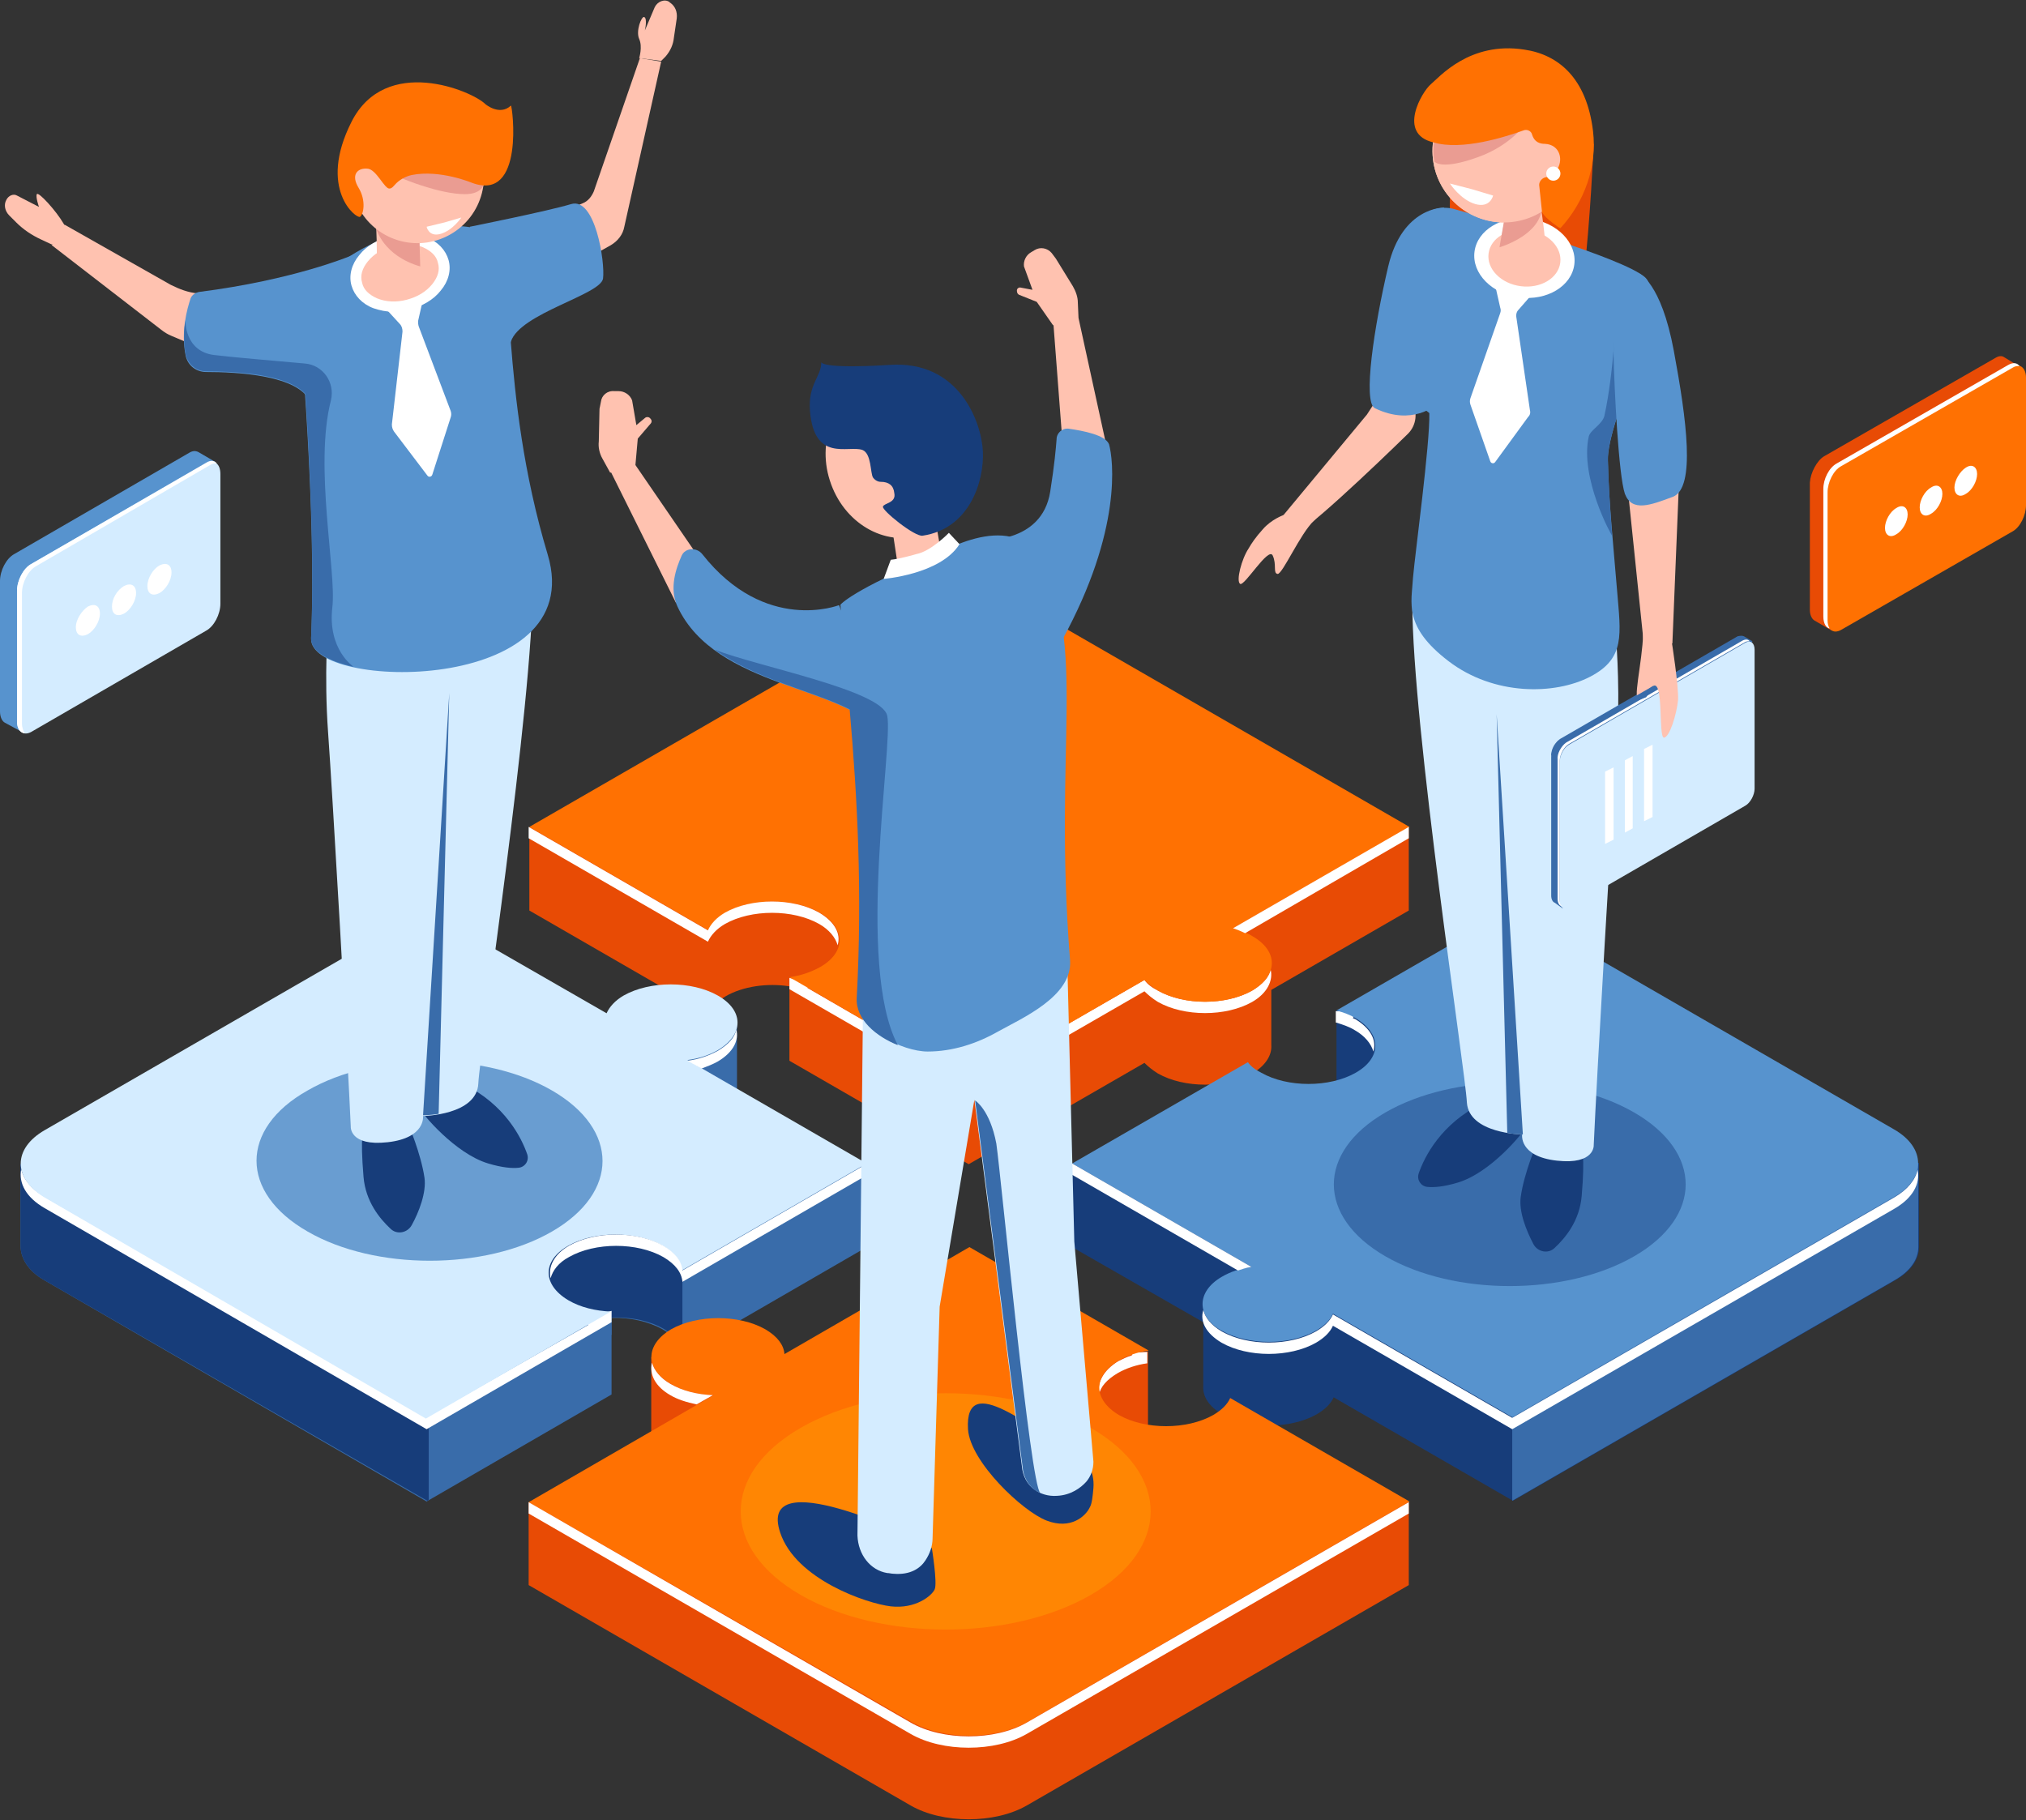 <?xml version="1.0" encoding="utf-8"?>
<!-- Generator: Adobe Illustrator 20.1.0, SVG Export Plug-In . SVG Version: 6.00 Build 0)  -->
<svg version="1.1" id="Слой_1" xmlns="http://www.w3.org/2000/svg" xmlns:xlink="http://www.w3.org/1999/xlink" x="0px" y="0px"
	 viewBox="0 0 285.9 256.9" style="enable-background:new 0 0 285.9 256.9;" xml:space="preserve">
<rect x="0" y="0" width="285.9" height="256.9" fill="#333333" stroke="none"/>
<style type="text/css">
	.st0{fill:#E84B05;}
	.st1{fill:#FF7102;}
	.st2{fill:#FFFFFF;}
	.st3{fill:#396CAA;}
	.st4{fill:#173D7A;}
	.st5{fill:#D4ECFF;}
	.st6{fill:#5793CE;}
	.st7{fill:#FFC2B0;}
	.st8{fill:#EA9C92;}
	.st9{fill:#699DD1;}
	.st10{fill:#FF8603;}
	.st11{fill:#C13D1A;}
</style>
<g>
	<g>
		<g>
			<path class="st0" d="M257.4,64.4l24.2-13.9c0.5-0.3,0.9-0.3,1.2-0.1c0,0,0,0,0,0l2.3,1.4c0,0-1,0.4-1.6,0.6v17.6
				c0,1.4-0.9,3.1-1.9,3.7l-23.1,13.3V89l-2.4-1.4l0,0c-0.4-0.2-0.7-0.8-0.7-1.5v-18C255.5,66.7,256.4,65,257.4,64.4z"/>
			<path class="st1" d="M259.8,88.9L284,75c1.1-0.6,1.9-2.3,1.9-3.7v-18c0-1.4-0.9-2.1-1.9-1.5l-24.2,13.9c-1.1,0.6-1.9,2.3-1.9,3.7
				v18C257.9,88.9,258.7,89.5,259.8,88.9z"/>
			<path class="st2" d="M259.2,65.4l24.2-13.9c0.7-0.4,1.3-0.3,1.6,0.2c-0.3-0.1-0.7,0-1,0.2l-24.2,13.9c-1.1,0.6-1.9,2.3-1.9,3.7
				v18c0,0.5,0.1,0.9,0.3,1.2c-0.5-0.1-0.9-0.7-0.9-1.7v-18C257.3,67.6,258.1,66,259.2,65.4z"/>
		</g>
		<g>
			<path class="st2" d="M275.8,68.8c0,1,0.7,1.5,1.6,0.9c0.9-0.5,1.6-1.8,1.6-2.8s-0.7-1.5-1.6-0.9
				C276.6,66.5,275.8,67.8,275.8,68.8z"/>
			<path class="st2" d="M270.9,71.6c0,1,0.7,1.5,1.6,0.9c0.9-0.5,1.6-1.8,1.6-2.8s-0.7-1.5-1.6-0.9
				C271.6,69.3,270.9,70.6,270.9,71.6z"/>
			<path class="st2" d="M266,74.5c0,1,0.7,1.5,1.6,0.9c0.9-0.5,1.6-1.8,1.6-2.8s-0.7-1.5-1.6-0.9C266.7,72.2,266,73.5,266,74.5z"/>
		</g>
	</g>
	<g>
		<g>
			<path class="st0" d="M88.5,120.5l40-23.1c4.5-2.6,11.9-2.6,16.4,0l42,24.2l11.9-4.9v11.8l-19.4,11.2v7.8c0.1,1.4-0.8,2.9-2.7,4
				c-3.7,2.1-9.6,2.1-13.3,0c-0.8-0.5-1.4-1-1.9-1.5l-24.8,14.3l-25.3-14.6h0v-10.5c-3.1-0.5-6.6,0-9,1.4c-1.2,0.7-2,1.6-2.4,2.5
				l-25.3-14.6v-11.8L88.5,120.5z"/>
			<path class="st2" d="M113.7,138.8l0.4,0.6l-0.2,0l22.8,13.2l24.8-14.3c0.4,0.6,1.1,1.1,1.9,1.5c3.7,2.1,9.6,2.1,13.3,0
				c1.5-0.9,2.4-1.9,2.6-3c0.4,1.6-0.5,3.4-2.6,4.6c-3.7,2.1-9.6,2.1-13.3,0c-0.8-0.5-1.4-1-1.9-1.5l-24.8,14.3l-25.3-14.6v-1.6
				L113.7,138.8z"/>
			<path class="st1" d="M111.4,137.9c1.6-0.2,3-0.7,4.3-1.4c3.7-2.1,3.7-5.5,0-7.7c-3.7-2.1-9.6-2.1-13.3,0c-1.2,0.7-2,1.6-2.4,2.5
				l-25.3-14.6l53.9-31.1c4.5-2.6,11.9-2.6,16.4,0l53.9,31.1L174,131c1,0.3,1.9,0.6,2.7,1.1c3.7,2.1,3.7,5.5,0,7.7
				c-3.7,2.1-9.6,2.1-13.3,0c-0.8-0.5-1.4-1-1.9-1.5l-24.8,14.3L111.4,137.9z"/>
			<g>
				<path class="st2" d="M174,131l24.8-14.3v1.6l-23.1,13.4C175.1,131.4,174.6,131.2,174,131z"/>
				<path class="st2" d="M99.9,131.3c0.4-0.9,1.2-1.8,2.4-2.5c3.7-2.1,9.6-2.1,13.3,0c2.2,1.3,3.1,3,2.6,4.6c-0.3-1.1-1.2-2.2-2.6-3
					c-3.7-2.1-9.6-2.1-13.3,0c-1.2,0.7-2,1.6-2.4,2.5l-25.3-14.6v-1.6L99.9,131.3z"/>
			</g>
		</g>
		<g>
			<path class="st3" d="M12,168l48.3-27.9l25.3,14.6c0.4-0.9,1.2-1.8,2.4-2.5c1.3-0.7,2.8-1.2,4.5-1.4c0.8-1.1,3.5-4.3,3.8-4.4
				c0.3-0.1,7.7-2.2,7.7-2.2v11.8c0,1.4-0.9,2.8-2.7,3.9c-1.2,0.7-2.7,1.2-4.3,1.4l12.7,7.4l12.6-4.5V176l-26.1,15.1
				c-0.1-1.3-1-2.5-2.7-3.5c-2-1.1-4.6-1.7-7.2-1.6l0,10.8l-26.1,15.1L6.3,180.7c-2.3-1.3-3.4-3.1-3.4-4.9l0,0v-11.5L12,168z"/>
			<path class="st4" d="M96.3,170.1v20.9c-0.1-1.3-1-2.5-2.7-3.5c-3.7-2.1-9.6-2.1-13.3,0c-0.8,0.5-1.4,1-1.8,1.5
				c-2-0.6-4-1-6.1-1.1v-17.9H96.3z"/>
			<path class="st4" d="M60.3,140.1l0.2,0.1v71.5l-0.2,0.1L6.3,180.7c-2.3-1.3-3.4-3.1-3.4-4.9l0,0v-11.5l9,3.7L60.3,140.1z"/>
			<polygon class="st3" points="86.3,188.4 86.3,185 83.4,186.7 			"/>
			<path class="st2" d="M3,165c0.3,1.4,1.4,2.8,3.3,3.9l53.9,31.1L83,187c0-0.4,0.1-1.1,0.1-1.1l3.2-0.9v1.6l-26.1,15.1L6.3,170.5
				C3.7,169,2.6,167,3,165z"/>
			<path class="st5" d="M6.3,159.5l53.9-31.1L85.6,143c0.4-0.9,1.2-1.8,2.4-2.5c3.7-2.1,9.6-2.1,13.3,0c3.7,2.1,3.7,5.5,0,7.7
				c-1.2,0.7-2.7,1.2-4.3,1.4l25.3,14.6l-26.1,15.1c-0.1-1.3-1-2.5-2.7-3.5c-3.7-2.1-9.6-2.1-13.3,0c-3.7,2.1-3.7,5.5,0,7.7
				c1.7,1,3.8,1.5,6,1.6l-26.1,15.1L6.3,169C1.8,166.3,1.8,162.1,6.3,159.5z"/>
			<g>
				<path class="st2" d="M101.3,149.8c-0.7,0.4-1.5,0.7-2.3,1l-2-1.1c1.6-0.2,3-0.7,4.3-1.4c1.5-0.9,2.4-1.9,2.6-3
					C104.3,146.8,103.5,148.5,101.3,149.8z"/>
				<path class="st2" d="M77.7,180.4c-0.4-1.6,0.5-3.4,2.6-4.6c3.7-2.1,9.6-2.1,13.3,0c1.7,1,2.6,2.2,2.7,3.5l26.1-15.1v1.6
					l-26.1,15.1c-0.1-1.3-1-2.5-2.7-3.5c-3.7-2.1-9.6-2.1-13.3,0C78.8,178.2,78,179.3,77.7,180.4z"/>
			</g>
		</g>
		<g>
			<path class="st4" d="M151.3,176v-11.8l12.4,4.6l12.4-7.2c0.4,0.6,1.1,1.1,1.9,1.5c3.7,2.1,9.6,2.1,13.3,0
				c3.6-2.1,3.7-5.4,0.2-7.5l-2.9,1.6v-14.6h9l0.9,6.1l15-8.6l47.7,27.5l9.6-3.5V176h0c0,1.7-1.1,3.4-3.4,4.7l-53.9,31.1l-25.3-14.6
				c-0.4,0.9-1.2,1.7-2.4,2.4c-3.7,2.1-9.6,2.1-13.3,0c-1.9-1.1-2.8-2.5-2.7-4v-9L151.3,176z"/>
			<path class="st3" d="M213.4,140.1l47.7,27.5l9.6-3.5V176h0c0,1.7-1.1,3.4-3.4,4.7l-53.9,31.1L213.4,140.1L213.4,140.1z"/>
			<path class="st2" d="M190.7,142.8l0.3,0.8l-0.1,0.1c0.1,0,0.2,0.1,0.3,0.1c2.2,1.3,3.1,3,2.6,4.6c-0.3-1.1-1.2-2.2-2.6-3
				c-0.8-0.5-1.7-0.8-2.7-1.1v-1.6L190.7,142.8z"/>
			<path class="st6" d="M172.4,180.2c1.2-0.7,2.6-1.2,4.2-1.4l-25.3-14.6l24.8-14.3c0.4,0.6,1.1,1.1,1.9,1.5c3.7,2.1,9.6,2.1,13.3,0
				c3.7-2.1,3.7-5.5,0-7.7c-0.8-0.5-1.7-0.8-2.7-1.1l24.8-14.3l53.9,31.1c4.5,2.6,4.5,6.9,0,9.5l-53.9,31.1l-25.3-14.6
				c-0.4,0.9-1.2,1.7-2.4,2.4c-3.7,2.1-9.6,2.1-13.3,0C168.8,185.8,168.8,182.3,172.4,180.2z"/>
			<g>
				<path class="st2" d="M172.4,187.9c3.7,2.1,9.6,2.1,13.3,0c1.2-0.7,2-1.5,2.4-2.4l25.3,14.6l53.9-31.1c1.9-1.1,3-2.5,3.3-3.9
					c0.4,2-0.7,4-3.3,5.5l-53.9,31.1l-25.3-14.6c-0.4,0.9-1.2,1.7-2.4,2.4c-3.7,2.1-9.6,2.1-13.3,0c-2.2-1.3-3.1-3-2.6-4.6
					C170.1,186,170.9,187,172.4,187.9z"/>
				<path class="st2" d="M176.6,178.8c-0.7,0.1-1.3,0.3-1.9,0.5l-23.4-13.5v-1.6L176.6,178.8z"/>
			</g>
		</g>
		<g>
			<path class="st0" d="M86.7,216.8l14-8.1c-2.2-0.1-4.4-0.6-6-1.6c-1.5-0.9-2.4-2-2.7-3.2l-0.1,0.1v-0.7c0,0,0,0,0,0v-11.8
				l11.8,4.6l-2.7,1.8c2.5,0,5,0.5,6.9,1.6c1.7,1,2.6,2.2,2.7,3.5l26.1-15.1l15.3,8.8l1.6-5.3l8.4-0.7v13.1l-2.6-0.7
				c-0.6,0.2-1.1,0.4-1.6,0.7c-3.7,2.1-3.7,5.5,0,7.7c3.7,2.1,9.6,2.1,13.3,0c1.2-0.7,2-1.5,2.4-2.4l14,8.1l11.3-5.3v11.8
				l-53.9,31.1c-4.5,2.6-11.9,2.6-16.4,0l-53.9-31.1V212L86.7,216.8z"/>
			<path class="st2" d="M157.8,192.1c0.6-0.3,1.2-0.6,1.9-0.8l0.2-0.4l2-0.1v1.6c-1.5,0.2-3,0.7-4.2,1.4c-1.5,0.9-2.4,1.9-2.6,3
				C154.8,195.1,155.7,193.4,157.8,192.1z"/>
			<path class="st1" d="M100.7,196.9c-2.2-0.1-4.4-0.6-6-1.6c-3.7-2.1-3.7-5.5,0-7.7c3.7-2.1,9.6-2.1,13.3,0c1.7,1,2.6,2.2,2.7,3.5
				l26.1-15.1l25.3,14.6c-1.5,0.2-3,0.7-4.2,1.4c-3.7,2.1-3.7,5.5,0,7.7c3.7,2.1,9.6,2.1,13.3,0c1.2-0.7,2-1.5,2.4-2.4l25.3,14.6
				l-53.9,31.1c-4.5,2.6-11.9,2.6-16.4,0L74.6,212L100.7,196.9z"/>
			<g>
				<path class="st2" d="M92,192.3c0.3,1.1,1.2,2.2,2.6,3c1.7,1,3.8,1.5,6,1.6l-2.3,1.3c-1.4-0.3-2.7-0.7-3.7-1.3
					C92.5,195.7,91.6,194,92,192.3z"/>
				<path class="st2" d="M128.5,243.1c4.5,2.6,11.9,2.6,16.4,0l53.9-31.1v1.6l-53.9,31.1c-4.5,2.6-11.9,2.6-16.4,0l-53.9-31.1V212
					L128.5,243.1z"/>
			</g>
		</g>
		<g>
			<path class="st3" d="M195.5,177.3c9.7,5.6,25.4,5.6,35.1,0c9.7-5.6,9.7-14.7,0-20.3c-9.7-5.6-25.4-5.6-35.1,0
				C185.8,162.6,185.8,171.7,195.5,177.3z"/>
			<g>
				<path class="st0" d="M224.9,20.3c0,0-0.5,11.2-1.4,18.6c-0.8,7.5-18.9-5.8-18.9-5.8v-8.5L224.9,20.3z"/>
				<g>
					<path class="st4" d="M215.3,159.1c-0.3,0.7-4.9,6.4-9.6,7.8c-2,0.6-3.4,0.7-4.3,0.6c-0.9-0.1-1.5-1-1.2-1.9
						c0.8-2.3,3.1-7,9-9.9C217.1,151.8,215.3,159.1,215.3,159.1z"/>
					<path class="st4" d="M216.9,161.3c0,0-1.8,4.1-2.3,7.6c-0.3,2.1,0.8,4.8,1.8,6.7c0.6,1.1,2.1,1.4,3,0.5
						c1.5-1.4,3.5-3.8,3.8-7.3c0.5-5.8,0-6.8,0-6.8L216.9,161.3z"/>
					<path class="st5" d="M228.1,90.8c0,0,0.6,7.4,0,15.5c-0.6,8.1-2.8,46.2-3.2,55.3c0,0,0.2,2.8-5.2,2.2c-5.4-0.6-4.9-3.7-4.9-3.7
						s-7.5-0.1-7.8-4.5c-0.2-4.4-7.7-53-7.7-70.5L228.1,90.8z"/>
					<g>
						<path class="st7" d="M196.6,52.8l-3.7,5.7l-12.7,15.3c0,0,0.4,1.4,2,1.8c1.2,0.3,11.9-9.9,16.5-14.4c1.2-1.2,1.4-3.1,0.5-4.5
							L196.6,52.8z"/>
						<path class="st6" d="M203.8,29.3c0,0-5.9-0.2-7.9,8.3c-2,8.5-3.6,19.1-1.9,20c5.3,2.6,8.7-0.5,8.7-0.5L203.8,29.3z"/>
						<path class="st6" d="M202,29.7c1-0.4,2.1-0.5,3.2-0.2c5,1.4,23.8,6.9,26.9,9.6c3.6,3.1-5.4,20.2-5.2,25.9
							c0.1,5.6,0.8,12.3,1.3,18.4c0.5,6.1,1.2,9.5-3.8,12.1s-13.6,2.7-20-2.2s-5.2-8.2-5-11.8c0.3-3.5,2.4-18.8,2.3-23.2
							c0,0-2.3-1.7-3.9-4.5c-1.7-2.8,1.3-8.1,2.5-11.5c1.2-3.4-0.7-7.3-0.3-10.1C200,30.8,201,30.1,202,29.7z"/>
						<path class="st2" d="M216.4,41.3l-2.1,2.4c-0.3,0.3-0.4,0.7-0.3,1.2l1.9,13c0.1,0.4,0,0.7-0.3,1l-4.6,6.3
							c-0.2,0.3-0.6,0.2-0.7-0.1l-2.8-8c-0.1-0.3-0.1-0.6,0-0.9l4.2-12c0.1-0.3,0.1-0.5,0-0.8l-0.7-3.1L216.4,41.3z"/>
						
							<ellipse transform="matrix(0.127 -0.992 0.992 0.127 151.592 245.167)" class="st2" cx="215.1" cy="36.5" rx="5.6" ry="7.1"/>
						
							<ellipse transform="matrix(0.127 -0.992 0.992 0.127 151.593 245.167)" class="st7" cx="215.1" cy="36.5" rx="4" ry="5.1"/>
						<path class="st7" d="M212.8,28.6c0,0,3.4-2.8,4.1-1.4c0.7,1.4,1.2,7.5,1.2,7.5l-6.7,1.8l1-6.1C212.4,30.3,211,29.2,212.8,28.6
							z"/>
						
							<ellipse transform="matrix(0.998 -5.896289e-02 5.896289e-02 0.998 -0.888 12.556)" class="st7" cx="212.3" cy="21.3" rx="10.1" ry="10.1"/>
						<path class="st8" d="M217.3,28.9c0.1,0.3,0.1,0.7,0.2,1c-0.7,3.5-5.9,5-5.9,5l0.8-4.6c0,0-0.6-0.5-0.5-1.1
							C214,28.6,216.6,28,217.3,28.9z"/>
						
							<ellipse transform="matrix(0.998 -5.896289e-02 5.896289e-02 0.998 -0.888 12.556)" class="st7" cx="212.3" cy="21.3" rx="10.1" ry="10.1"/>
						<polygon class="st7" points="237.1,63.9 236,90.8 232,91.2 229.5,67 						"/>
						<path class="st3" d="M224.2,61.6c0.2-0.9,1.9-1.7,2.2-2.9c1.4-6.3,1.7-15.5,1.7-15.5l1.1,12.6c-1.3,3.7-2.4,7.2-2.3,9.2
							c0.1,3.3,0.3,7,0.6,10.6l0,0C227.4,75.6,222.9,67.4,224.2,61.6z"/>
						<path class="st6" d="M231.3,38.6c0,0,3.1,1.2,4.9,10.9c1.8,9.7,3.1,19.3-0.1,20.6c-3.2,1.2-5.8,2.2-6.8-0.4
							c-0.9-2.6-1.5-15-1.6-19.5C227.7,45.6,227.5,39.5,231.3,38.6z"/>
						<path class="st7" d="M181.1,72.7c0,0-1.7,0.6-2.9,2c-1,1.1-1.6,2-2,2.7c-1,1.5-1.8,4.6-1.2,5c0.6,0.4,4-5.3,4.6-4
							c0.6,1.3,0,2.5,0.7,2.6c0.7,0,3.2-5.7,5.1-7.5C187.3,71.7,181.1,72.7,181.1,72.7z"/>
					</g>
					<path class="st3" d="M214.9,160.1c0,0-0.9,0-2.2-0.2l0,0l-1.5-59.1L214.9,160.1z"/>
				</g>
				<g>
					<path class="st3" d="M220.5,128.2l2.1-2.7l22-12.7c0.7-0.4,1.3-1.5,1.3-2.4l0-18l1.3-1.7l-1.2-0.7l0,0c-0.2-0.1-0.5-0.1-0.9,0
						l-24.9,14.4c-0.7,0.4-1.3,1.5-1.3,2.4l0,19.6c0,0.5,0.2,0.9,0.5,1l0,0L220.5,128.2z"/>
					<path class="st3" d="M235.8,117.8l1.6-0.9l8.6-14.9l0-9.8l1.3-1.7l-1.2-0.7l0,0c-0.2-0.1-0.5-0.1-0.9,0l-24.9,14.4
						c-0.4,0.2-0.7,0.6-0.9,1.1L235.8,117.8z"/>
					<path class="st3" d="M246.6,91.3l0.6-0.7l-1.2-0.7l0,0c-0.2-0.1-0.5-0.1-0.9,0l-0.4,0.3L246.6,91.3z"/>
					<path class="st3" d="M219.9,104.5c-0.6,0.5-1,1.3-1,2.1l2.4,1.4l1.2-2L219.9,104.5z"/>
					<path class="st5" d="M221.4,105.1l24.9-14.4c0.7-0.4,1.3,0,1.3,1l0,19.6c0,0.9-0.6,2-1.3,2.4l-24.9,14.4c-0.7,0.4-1.3,0-1.3-1
						l0-19.6C220.1,106.6,220.7,105.5,221.4,105.1z"/>
					<path class="st2" d="M221,104.8l24.9-14.4c0.4-0.2,0.8-0.2,1,0.1c-0.2,0-0.4,0-0.6,0.1l-24.9,14.4c-0.7,0.4-1.3,1.5-1.3,2.4
						l0,19.6c0,0.4,0.1,0.7,0.3,0.9c-0.4-0.1-0.6-0.5-0.6-1.1l0-19.6C219.7,106.4,220.3,105.3,221,104.8z"/>
				</g>
				<polygon class="st2" points="226.5,119.1 227.7,118.5 227.7,108.3 226.5,108.9 				"/>
				<polygon class="st2" points="229.3,117.5 230.4,116.9 230.4,106.7 229.3,107.3 				"/>
				<polygon class="st2" points="232,115.9 233.2,115.3 233.2,105.1 232,105.7 				"/>
				<path class="st7" d="M235.9,90.5c0,0,1,6.3,0.9,8.3c-0.2,2-1.2,5.3-2,5.3c-0.8-0.1,0-8.1-1.5-7.3c-1.4,0.8-1.6,2.2-2.2,1.7
					c-0.6-0.5,1.1-7.3,0.7-10.3C231.2,85.2,235.9,90.5,235.9,90.5z"/>
				<path class="st8" d="M208.5,22.2c-5,1.8-6,0.7-6.1,0.6c0-0.3-0.1-0.6-0.1-0.9c-0.1-1.1,0.1-2.2,0.3-3.2l13.1-1.8
					C215.7,16.9,213.6,20.4,208.5,22.2z"/>
				<path class="st1" d="M201.9,11.9c1.2-1,5.5-6.1,13.2-4.9c4.8,0.7,8.8,4,9.7,11.5c0.6,5-1.2,10-4.6,13.7
					c-0.2-0.1-0.4-0.2-0.5-0.3c-1.9-1.3-2.1-2-2.1-2l-0.4-3.8c0-0.5,0.4-1,1-1.1c0.4,0,0.9-0.2,1.4-0.9c1.1-1.4,0.6-3.7-1.6-3.8
					c-1.2,0-1.6-0.7-1.8-1.3c-0.1-0.5-0.7-0.8-1.2-0.6c-2.5,0.9-8.7,2.9-12.7,1.7C197.1,18.9,200.7,12.9,201.9,11.9z"/>
				<path class="st2" d="M207.7,26.7l-3.1-0.8c0,0,1.5,2.3,3.6,2.9c2.1,0.6,2.5-1.2,2.5-1.2L207.7,26.7z"/>
				<polygon class="st3" points="230.7,98.3 233.3,96.8 232.3,98.4 231,98.9 				"/>
			</g>
			<circle class="st2" cx="219.2" cy="24.5" r="1"/>
		</g>
		<g>
			<g>
				<path class="st9" d="M43.4,173.8c9.5,5.5,25,5.5,34.5,0c9.5-5.5,9.5-14.4,0-19.9c-9.5-5.5-25-5.5-34.5,0
					C33.8,159.3,33.8,168.3,43.4,173.8z"/>
				<g>
					<g>
						<g>
							<path class="st4" d="M59.2,156.4c0.3,0.7,5,6.4,9.7,7.8c2,0.6,3.4,0.7,4.3,0.6c0.9-0.1,1.5-1,1.2-1.9c-0.8-2.3-3.1-7-9-9.9
								C57.4,149,59.2,156.4,59.2,156.4z"/>
							<path class="st4" d="M57.6,158.6c0,0,1.8,4.2,2.3,7.6c0.3,2.1-0.8,4.9-1.8,6.7c-0.6,1.1-2.1,1.4-3,0.5
								c-1.5-1.4-3.5-3.8-3.8-7.3c-0.5-5.9,0-6.9,0-6.9L57.6,158.6z"/>
							<path class="st5" d="M46.3,87.8c0,0-0.6,7.4,0,15.6s2.8,46.4,3.2,55.6c0,0-0.2,2.8,5.2,2.2c5.4-0.6,5-3.7,5-3.7
								s7.6-0.1,7.8-4.6c0.2-4.5,7.7-53.2,7.7-70.8L46.3,87.8z"/>
							<path class="st3" d="M59.7,157.4c0,0,0.9,0,2.2-0.2l0,0l1.5-59.4L59.7,157.4z"/>
							<path class="st6" d="M54.3,33.6c-12.2,5.1-12,12.3-12,12.3s2.4,26.5,1.6,44.2c-0.3,7.4,39.3,8,33.4-11.8
								c-7-23.3-4.4-42.1-7.6-44.9C66.4,30.6,57.5,32.3,54.3,33.6z"/>
							
								<ellipse transform="matrix(0.968 -0.249 0.249 0.968 -7.807 15.305)" class="st7" cx="56.5" cy="38.5" rx="6.3" ry="4.6"/>
							<path class="st2" d="M52.7,43.5c-1.6-0.6-2.7-1.8-3.1-3.2c-0.4-1.4,0-3,1.1-4.3c1-1.3,2.6-2.2,4.4-2.7
								c1.8-0.5,3.6-0.4,5.1,0.2c1.6,0.6,2.7,1.8,3.1,3.2c0.4,1.4,0,3-1.1,4.3c-1,1.3-2.6,2.2-4.4,2.7c-0.8,0.2-1.5,0.3-2.3,0.3
								C54.5,44,53.6,43.8,52.7,43.5z M55.5,34.7c-1.5,0.4-2.7,1.1-3.6,2.2c-0.8,1-1.1,2-0.8,3c0.2,1,1,1.7,2.1,2.2
								c1.2,0.5,2.7,0.6,4.2,0.2c1.5-0.4,2.7-1.1,3.6-2.2c0.8-1,1.1-2,0.8-3c-0.2-1-1-1.7-2.1-2.2c-0.7-0.3-1.5-0.4-2.3-0.4
								C56.8,34.5,56.2,34.5,55.5,34.7z"/>
							<path class="st7" d="M59.2,33.1c0,0-0.1,0.5,0.1,4.4c0.1,1.2-4.2,2.4-5.3,1.3c-1.1-1.1-0.7-2.2-0.9-6.4
								C52.8,28.2,59.2,33.1,59.2,33.1z"/>
							<path class="st8" d="M53.1,32.3c0,0,1,3.8,6.2,5.3l-0.1-3.5L53.1,32.3z"/>
							
								<ellipse transform="matrix(0.25 -0.968 0.968 0.25 20.074 75.708)" class="st7" cx="58.9" cy="24.9" rx="9.4" ry="9.4"/>
							<path class="st8" d="M56.8,25.2c0,0,5.2,2.2,8.8,2.2c3.6,0,2.8-3,2.8-3L57.7,23L56.8,25.2z"/>
							<path class="st1" d="M66.6,25.8c0,0-4.5-1.9-8.5-1.1c-0.9,0.2-1.8,0.7-2.4,1.4c-0.2,0.2-0.4,0.5-0.7,0.5
								c-0.7,0.2-1.9-2.8-3.2-2.8c-1.4-0.1-2.3,0.9-1.2,2.7c1.1,1.8,0.7,3.8,0.2,4.1c-0.5,0.3-6-3.9-1.2-13.4
								c4.8-9.5,17-4.4,18.9-2.5c0,0,2,1.7,3.6,0.2C72.3,14.9,74.1,28.6,66.6,25.8z"/>
							<path class="st7" d="M75.6,31.5l6.6-2.8c0.8-0.3,1.3-1,1.6-1.7l6.5-18.8l3,0.5L88.1,32c-0.2,1.1-0.9,2-1.9,2.6l-10.9,6.1
								L75.6,31.5z"/>
						</g>
						<path class="st7" d="M7.3,34.5l-1.5-0.7c-1.3-0.6-2.5-1.4-3.5-2.4l-1-1c-0.6-0.6-0.8-1.5-0.4-2.2l0,0c0.3-0.6,1-0.9,1.5-0.6
							l3.1,1.6c0,0-0.5-1.4-0.3-1.8c0.2-0.4,2.7,2.3,3.8,4.2C10.2,33.6,7.3,34.5,7.3,34.5z"/>
						<path class="st7" d="M33.5,42l-5.6-0.6c-1.3-0.1-2.6-0.6-3.8-1.2L9.1,31.7l-1.8,2.9l15.4,11.9c0.5,0.4,1,0.7,1.5,0.9l9.2,3.9
							L33.5,42z"/>
						<path class="st7" d="M93.3,8.6L93.9,8c0.7-0.8,1.1-1.7,1.2-2.7l0.4-2.7c0.1-0.9-0.2-1.7-0.9-2.2c0,0-0.1,0-0.1-0.1
							c-0.7-0.5-1.7-0.1-2.1,0.7l-1.4,3.3c0,0,0.4-1.7-0.1-1.9c-0.4-0.1-1.2,2-0.7,3.1s0,2.7,0,2.7L93.3,8.6z"/>
						<path class="st2" d="M62.7,31.4l2.4-0.7c0,0-1.2,1.8-2.9,2.3c-1.7,0.5-2-1-2-1L62.7,31.4z"/>
					</g>
				</g>
				<path class="st6" d="M66.3,32c0,0,11-2.2,14.3-3.2c3.4-1,4.8,8.2,4.5,10.5c-0.3,2.3-11.7,4.9-13,8.9C70.7,52.3,66.3,32,66.3,32z
					"/>
				<path class="st6" d="M49.5,36.1c0,0-8,3.4-21.4,5.1c-0.5,0.1-1,0.4-1.2,0.9c-0.5,1.5-1.4,4.7-0.7,8.1c0.3,1.4,1.5,2.3,2.9,2.3
					c4.2,0,13.2,0.4,14.7,4.3C45.7,62,49.5,36.1,49.5,36.1z"/>
				<path class="st2" d="M54.2,43.3l2.2,2.4c0.3,0.3,0.4,0.7,0.4,1.1l-1.5,13.1c0,0.4,0.1,0.7,0.3,1l4.7,6.2
					c0.2,0.3,0.6,0.2,0.7-0.1l2.6-8.1c0.1-0.3,0.1-0.6,0-0.9l-4.5-11.9C59,45.8,59,45.6,59,45.3l0.7-3.1L54.2,43.3z"/>
			</g>
			<path class="st3" d="M30.2,50.1c2.4,0.3,8.3,0.8,12.8,1.2c2.6,0.2,4.3,2.7,3.7,5.2c-2.4,9.3,0.8,24.2,0.2,29.2
				c-0.7,6,3,8.4,3,8.4c-3.6-0.8-6.1-2.2-6-4.1c0.5-10.9-0.2-25-0.8-34.4c-2.6-2.9-10.3-3.2-14-3.2c-1.4,0-2.6-1-2.9-2.4
				c-0.3-1.7-0.3-3.4,0-4.9C26.1,45.3,26.1,49.6,30.2,50.1z"/>
		</g>
		<g>
			<path class="st10" d="M153.9,225.1c-11.3,6.5-29.6,6.5-40.9,0c-11.3-6.5-11.3-17.1,0-23.6s29.6-6.5,40.9,0
				C165.2,208,165.2,218.6,153.9,225.1z"/>
			<g>
				<path class="st4" d="M151.2,204.5c2,0.9,3.3,3.1,3.1,5.5c-0.1,1.1-0.2,2.2-0.5,2.7c-0.6,1.3-2.7,3.2-6.1,1.9
					c-3.4-1.3-10.8-8.3-11.1-12.9C136.1,193.1,145.9,202.2,151.2,204.5z"/>
				<path class="st4" d="M131.5,218.5c0,0,0.8,4.9,0.4,5.8c-0.4,0.9-2.7,2.8-6.2,2.4c-3.4-0.4-13.4-3.8-15.6-10.4
					c-3.4-10.1,19.1,0.8,19.1,0.8L131.5,218.5z"/>
				<path class="st5" d="M121.8,140.2l-0.8,76.5c0.1,2.7,1.8,4.9,4.2,5.3c0.3,0,0.6,0.1,0.9,0.1c2.4,0.2,3.8-0.8,4.5-1.9
					c0.6-0.9,1-2,1-3.1l1-32.7l4.9-29.2l6.7,51.7c0.1,1.4,0.8,2.7,1.9,3.4c0.7,0.5,1.8,0.9,3.1,0.8c1.9-0.1,3.3-1.1,4.1-2
					c0.6-0.7,1-1.7,1-2.8l-2.7-31.1l-1-39.7L121.8,140.2z"/>
				<path class="st7" d="M131.7,71.6l1.2,7c0,0,0,2.4-2.6,3c-2.7,0.7-3.5-1.1-3.5-1.1l-1.2-7.9L131.7,71.6z"/>
				<path class="st7" d="M117.1,67.8c1.9,6,7.7,9.4,13,7.7c5.3-1.7,8.1-7.9,6.2-13.9c-1.9-6-7.7-9.4-13-7.7
					C118,55.6,115.2,61.9,117.1,67.8z"/>
				<path class="st6" d="M131.4,78.7c0.2-0.1,11.3-7.2,15.4,0.3c6.7,12.2,1.8,26.1,4.2,56.5c0.4,5.1-6.8,8.2-10.2,10.1
					c-3,1.7-6.4,2.8-9.9,2.8c-3.5,0-10.1-3.1-9.9-7.6c1.1-20.8-0.7-38.4-2.4-55.4C118.4,85.4,120.6,83.1,131.4,78.7z"/>
				<path class="st3" d="M137.6,155.3l6.7,51.7c0.1,1.4,0.8,2.7,1.9,3.4c0.2,0.1,0.4,0.2,0.6,0.3c-1.4-1.1-5.5-44.4-6.2-49.3
					C139.7,156.6,137.6,155.3,137.6,155.3z"/>
			</g>
			<polygon class="st7" points="95.4,85.1 86.2,66.6 89.1,64.8 98.7,78.8 			"/>
			<polygon class="st7" points="156.7,65.5 152.2,44.9 148.6,45 149.9,62 			"/>
			<path class="st6" d="M118.4,85.4c0,0-10.4,4.1-19.3-7.2c-0.8-1-2.4-0.9-2.9,0.2c-0.8,1.8-1.8,4.6-0.6,7.2
				c5.4,11.6,23.8,11.2,28.2,17.7C128.3,109.8,118.4,85.4,118.4,85.4z"/>
			<path class="st6" d="M138.4,76.2c0,0,8.6,0.7,9.8-6.8c0.6-3.8,0.8-6.1,0.9-7.4c0-0.9,0.8-1.6,1.7-1.5c2.1,0.3,5.2,0.9,5.7,2.2
				c0.6,2.1,1.9,12.1-6.6,27.6C144.3,100.5,138.4,76.2,138.4,76.2z"/>
			<path class="st7" d="M152.2,45l-0.1-2.3c0-0.8-0.3-1.6-0.7-2.3l-2.4-3.9l-0.6-0.8c-0.6-0.7-1.6-0.9-2.4-0.4l-0.5,0.3
				c-0.7,0.4-1.1,1.2-1,2l1.2,3.3l-1.6-0.3c-0.3-0.1-0.6,0.1-0.6,0.4l0,0c0,0.3,0.1,0.5,0.3,0.6l2.5,1l2.3,3.3L152.2,45z"/>
			<path class="st7" d="M86.1,66.7L85,64.7c-0.4-0.7-0.6-1.6-0.5-2.4l0.1-4.6l0.2-1c0.1-0.9,0.9-1.6,1.9-1.5l0.6,0
				c0.8,0,1.6,0.5,1.9,1.3l0.6,3.5l1.2-1c0.2-0.2,0.6-0.2,0.8,0.1l0,0c0.2,0.2,0.2,0.5,0,0.7L90,61.9l-0.4,4.5L86.1,66.7z"/>
			<path class="st3" d="M125.2,101c0.9,4.1-4.5,35.2,1.5,46.5c-3-1.2-6-3.6-5.8-6.7c0.8-14.9,0.1-28.1-1-40.7
				c-5.2-2.6-13.2-4.2-19-8.4C107,94.1,124.4,97.4,125.2,101z"/>
			<path class="st2" d="M135.4,76.8l-1.5-1.6c0,0-2.5,2.6-4.6,3c0,0-2.4,0.7-3.6,0.8l-1,2.7C124.6,81.7,132.7,81.1,135.4,76.8z"/>
			<path class="st4" d="M124.3,68c-0.4,0-0.8-0.2-1.1-0.6c-0.4-0.6-0.2-3.4-1.5-3.9c-2-0.7-6.8,1.8-7.4-5.5
				c-0.3-3.8,1.6-4.8,1.6-6.9c0,0-0.2,1,9.6,0.4c9.8-0.7,13,8,13.2,12.2c0.2,4.1-1.8,10.9-8.5,11.9c-1.1,0.2-5.8-3.6-5.6-4.1
				c0.1-0.5,1.9-0.5,1.6-1.9C126.1,68.5,125.4,68,124.3,68z"/>
		</g>
	</g>
</g>
<g>
	<g>
		<path class="st6" d="M2,78.2l24.7-14.3c0.5-0.3,0.9-0.3,1.3-0.1c0,0,0,0,0,0l2.4,1.4c0,0-1.1,0.4-1.7,0.6v18c0,1.5-0.9,3.2-2,3.8
			L3.1,101.2v2.1L0.7,102l0,0c-0.4-0.2-0.7-0.8-0.7-1.6L0,82C0,80.5,0.9,78.8,2,78.2z"/>
		<path class="st5" d="M4.4,103.3L29.1,89c1.1-0.6,2-2.3,2-3.8V66.9c0-1.5-0.9-2.1-2-1.5L4.4,79.6c-1.1,0.6-2,2.3-2,3.8v18.4
			C2.4,103.2,3.3,103.9,4.4,103.3z"/>
		<path class="st2" d="M4.4,79.6l24.7-14.3c0.6-0.4,1.2-0.3,1.5,0.1c-0.3,0-0.6,0-0.9,0.2L5.1,79.9c-1.1,0.6-2,2.3-2,3.8v18.4
			c0,0.6,0.2,1.1,0.4,1.4c-0.7-0.1-1.1-0.7-1.1-1.7V83.4C2.4,81.9,3.3,80.2,4.4,79.6z"/>
	</g>
	<g>
		<path class="st2" d="M20.8,82.7c0,1.1,0.7,1.5,1.7,1c0.9-0.5,1.7-1.8,1.7-2.9c0-1.1-0.7-1.5-1.7-1C21.6,80.3,20.8,81.6,20.8,82.7z
			"/>
		<path class="st2" d="M15.8,85.6c0,1.1,0.7,1.5,1.7,1c0.9-0.5,1.7-1.8,1.7-2.9c0-1.1-0.7-1.5-1.7-1C16.5,83.3,15.8,84.5,15.8,85.6z
			"/>
		<path class="st2" d="M10.7,88.5c0,1.1,0.7,1.5,1.7,1c0.9-0.5,1.7-1.8,1.7-2.9c0-1.1-0.7-1.5-1.7-1C11.5,86.2,10.7,87.5,10.7,88.5z
			"/>
	</g>
</g>
<g>
	<g>
		<g>
			<g>
				<polygon class="st11" points="391.3,136.6 391.3,95.5 378,87.9 378,128.9 				"/>
				<polygon class="st0" points="391.3,95.5 404.6,87.9 404.6,128.9 391.3,136.6 				"/>
				<polygon class="st10" points="391.3,136.6 391.3,95.5 378,87.9 378,128.9 				"/>
			</g>
			<g>
				<polygon class="st10" points="363,153.1 363,130 349.7,122.4 349.7,145.4 				"/>
				<polygon class="st0" points="363,130 376.3,122.4 376.3,145.4 363,153.1 				"/>
				<polygon class="st1" points="349.7,122.4 363,114.7 376.3,122.4 363,130 				"/>
			</g>
			<g>
				<polygon class="st10" points="419.5,120.4 419.5,64 406.2,56.3 406.2,112.7 				"/>
				<polygon class="st0" points="419.5,64 432.8,56.3 432.8,112.7 419.5,120.4 				"/>
				<polygon class="st1" points="406.2,56.3 419.5,48.6 432.8,56.3 419.5,64 				"/>
			</g>
		</g>
		<polygon class="st1" points="378,87.9 391.3,80.2 404.6,87.9 391.3,95.5 		"/>
	</g>
</g>
</svg>
